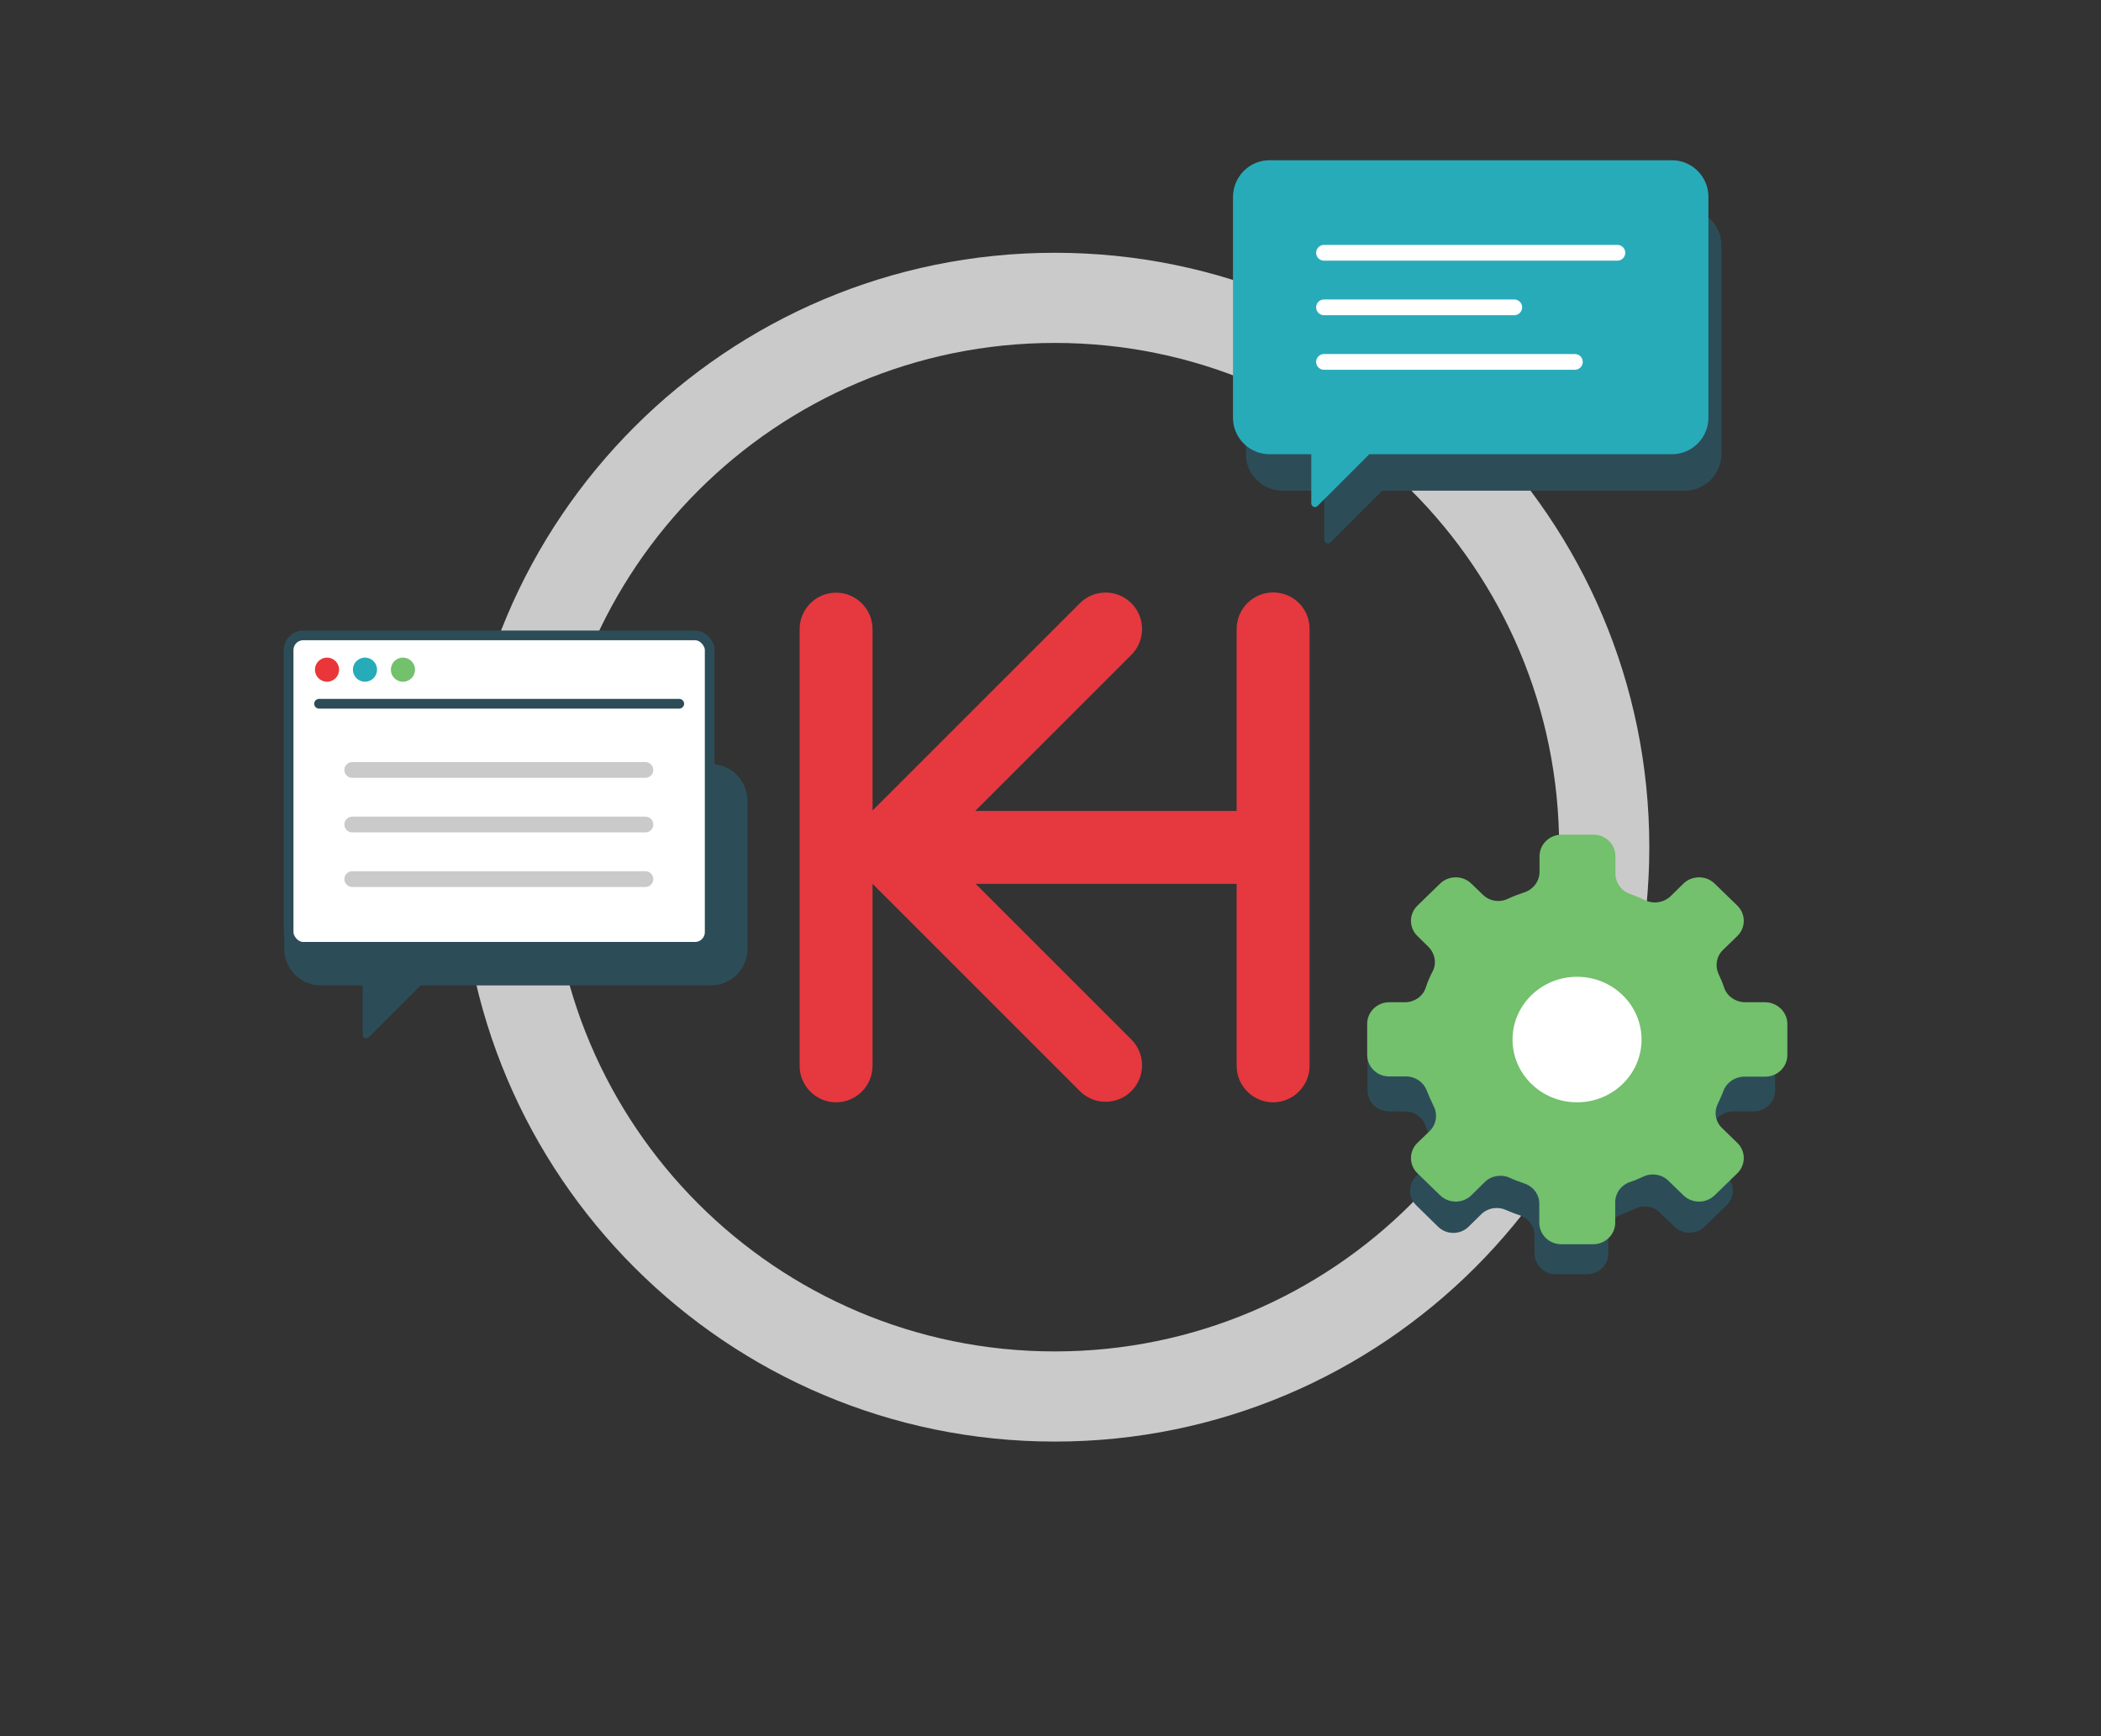 <svg version="1.2" xmlns="http://www.w3.org/2000/svg" viewBox="0 0 974 805" width="974" height="805">
	<rect x="0" y="0" width="974" height="805" fill="#333333" stroke="none"/>
	<title>about-us-svg</title>
	<style>
		.s0 { fill: #e6383f } 
		.s1 { fill: #cbcaca } 
		.s2 { fill: #2c4d58 } 
		.s3 { fill: #28abb9 } 
		.s4 { fill: none;stroke: #ffffff;stroke-linecap: round;stroke-width: 7.3 } 
		.s5 { fill: #73c06d } 
		.s6 { fill: #ffffff } 
		.s7 { fill: none;stroke: #2c4d58;stroke-linecap: round;stroke-linejoin: round;stroke-width: 4.5 } 
		.s8 { fill: #e93639 } 
		.s9 { fill: none;stroke: #cbcaca;stroke-linecap: round;stroke-width: 7.3 } 
	</style>
	<path id="Layer" class="s0" d="m607.1 291.5v202.7c0 9.3-7.6 16.9-16.9 16.9-9.3 0-16.9-7.6-16.9-16.9v-84.4h-121l72.2 72.2c6.6 6.6 6.6 17.3 0 23.9-6.6 6.6-17.3 6.6-23.9 0l-96.1-96.1v84.4c0 9.3-7.6 16.9-16.9 16.9-9.3 0-16.9-7.6-16.9-16.9v-202.5c0-9.3 7.6-16.9 16.9-16.9 9.3 0 16.9 7.6 16.9 16.9v84.1l96.1-96.1c6.6-6.6 17.3-6.6 23.9 0 6.6 6.6 6.6 17.3 0 23.9l-72.4 72.4h121.2v-84.4c0-9.3 7.6-16.9 16.9-16.9 9.4 0 16.9 7.5 16.9 16.8z"/>
	<g id="Layer">
		<path id="Layer" fill-rule="evenodd" class="s1" d="m764.6 392.8c0 152.2-123.4 275.6-275.6 275.6-152.2 0-275.6-123.4-275.6-275.6 0-152.2 123.4-275.6 275.6-275.6 152.2 0 275.6 123.4 275.6 275.6zm-41.8 0c0-129.1-104.7-233.8-233.8-233.8-129.1 0-233.8 104.7-233.8 233.8 0 129.1 104.7 233.8 233.8 233.8 129.1 0 233.8-104.7 233.8-233.8z"/>
	</g>
	<g id="Layer">
		<g id="Layer">
			<path id="Layer" class="s2" d="m346.5 371.2v68.8c0 9.3-7.6 16.9-16.9 16.9h-134.6l-24 24c-1.1 1.1-2.9 0.3-2.9-1.2v-22.8h-19.4c-9.3 0-16.9-7.6-16.9-16.9v-68.8c0-9.3 7.6-16.9 16.9-16.9h180.9c9.3 0 16.9 7.6 16.9 16.9z"/>
			<path id="Layer" class="s2" d="m594.5 96.8h186.6c9.3 0 16.9 7.6 16.9 16.9v96.9c0 9.3-7.6 16.9-16.9 16.9h-140.3l-24 24c-1.1 1.1-2.9 0.3-2.9-1.2v-22.8h-19.4c-9.3 0-16.9-7.6-16.9-16.9v-96.9c0.1-9.3 7.6-16.9 16.9-16.9z"/>
		</g>
		<path id="Layer" class="s2" d="m822.9 491.6v14c0 5.4-4.4 9.7-9.9 9.7h-9.4c-4.2 0-8 2.5-9.4 6.3-0.8 2-1.6 4-2.6 6-1.8 3.7-0.9 8 2 10.9l6.8 6.6c3.9 3.8 3.9 9.9 0 13.7l-10.1 9.9c-3.9 3.8-10.2 3.8-14.1 0l-6.7-6.5c-2.9-2.9-7.5-3.7-11.2-1.9-2 0.9-4.1 1.8-6.2 2.6-3.9 1.4-6.5 4.9-6.5 9v9.2c0 5.4-4.4 9.7-9.9 9.7h-14.4c-5.5 0-9.9-4.3-9.9-9.7v-8.5c0-4.1-2.8-7.7-6.8-9.1-2.2-0.7-4.4-1.6-6.5-2.5-3.8-1.7-8.3-1-11.3 1.9l-6 5.9c-3.9 3.8-10.2 3.8-14.1 0l-10.1-9.9c-3.9-3.8-3.9-9.9 0-13.7l5.4-5.3c3-2.9 3.8-7.4 1.9-11.1-1.2-2.3-2.2-4.7-3.2-7.2-1.4-3.8-5.2-6.3-9.3-6.3h-7.5c-5.5 0-9.9-4.3-9.9-9.7v-14q0-1.2 0.3-2.4h188.3q0.3 1.2 0.3 2.4z"/>
	</g>
	<g id="Layer">
		<path id="Layer" class="s3" d="m588.5 74.3h186.6c9.3 0 16.9 7.6 16.9 16.9v102.5c0 9.3-7.6 16.9-16.9 16.9h-140.3l-24 24c-1.1 1.1-2.9 0.3-2.9-1.2v-22.8h-19.4c-9.3 0-16.9-7.6-16.9-16.9v-102.5c0.1-9.3 7.6-16.9 16.9-16.9z"/>
		<path id="Layer" class="s4" d="m749.8 117.2h-136"/>
		<path id="Layer" class="s4" d="m702 142.5h-88.2"/>
		<path id="Layer" class="s4" d="m730.1 167.8h-116.3"/>
	</g>
	<g id="Layer">
		<g id="Layer">
		</g>
	</g>
	<path id="Layer" class="s5" d="m828.6 474.8v14.4c0 5.5-4.6 10-10.2 10h-9.7c-4.3 0-8.2 2.6-9.7 6.5-0.8 2.1-1.7 4.2-2.7 6.2-1.8 3.8-1 8.3 2.1 11.2l7 6.8c4 3.9 4 10.2 0 14.1l-10.5 10.2c-4 3.9-10.5 3.9-14.5 0l-6.9-6.7c-3-3-7.7-3.8-11.6-2-2.1 1-4.2 1.9-6.4 2.6-4 1.4-6.7 5.1-6.7 9.3v9.5c0 5.5-4.6 10-10.2 10h-14.8c-5.7 0-10.2-4.5-10.2-10v-8.8c0-4.3-2.8-8-7-9.4-2.3-0.8-4.5-1.6-6.7-2.6-3.9-1.8-8.6-1-11.6 2l-6.2 6.1c-4 3.9-10.5 3.9-14.5 0l-10.5-10.2c-4-3.9-4-10.2 0-14.1l5.6-5.4c3.1-3 3.9-7.6 2-11.5-1.2-2.4-2.3-4.9-3.3-7.4-1.5-3.9-5.3-6.5-9.6-6.5h-7.8c-5.7 0-10.2-4.5-10.2-10v-14.4c0-5.5 4.6-10 10.2-10h7.3c4.3 0 8.2-2.6 9.6-6.6q1.3-4.1 3.3-7.8c1.9-3.8 1-8.3-2-11.3l-5.1-5c-4-3.9-4-10.2 0-14.1l10.5-10.2c4-3.9 10.5-3.9 14.5 0l5.3 5.1c3 3 7.6 3.8 11.5 2 2.5-1.2 5.2-2.2 7.9-3.1 4.1-1.4 6.9-5.2 6.9-9.4v-7.3c0-5.5 4.6-10 10.2-10h14.8c5.7 0 10.2 4.5 10.2 10v8.1c0 4.1 2.6 7.9 6.6 9.3q3.7 1.3 7.2 3c3.9 1.9 8.7 1.1 11.8-1.9l5.9-5.8c4-3.9 10.5-3.9 14.5 0l10.5 10.2c4 3.9 4 10.2 0 14.1l-6.7 6.5c-3 2.9-3.7 7.4-2 11.1 1 2.1 1.9 4.2 2.6 6.4 1.4 4 5.4 6.7 9.8 6.7h9.3c5.6 0.1 10.2 4.6 10.2 10.1z"/>
	<ellipse id="Layer" class="s6" cx="731.1" cy="482" rx="29.9" ry="29.1"/>
	<rect id="Layer" class="s6" x="133.8" y="294.6" width="195.2" height="144.4" rx="6.8"></rect>
	<rect id="Layer" class="s7" x="133.8" y="294.6" width="195.2" height="144.4" rx="6.8"></rect>
	<circle id="Layer" class="s8" cx="151.6" cy="310.5" r="5.6"/>
	<circle id="Layer" class="s3" cx="169.2" cy="310.5" r="5.6"/>
	<circle id="Layer" class="s5" cx="186.8" cy="310.5" r="5.6"/>
	<path id="Layer" class="s7" d="m147.9 326.3h167"/>
	<g id="Layer">
		<path id="Layer" class="s9" d="m299.2 357h-135.9"/>
		<path id="Layer" class="s9" d="m299.2 382.3h-135.9"/>
		<path id="Layer" class="s9" d="m299.2 407.6h-135.9"/>
	</g>
</svg>